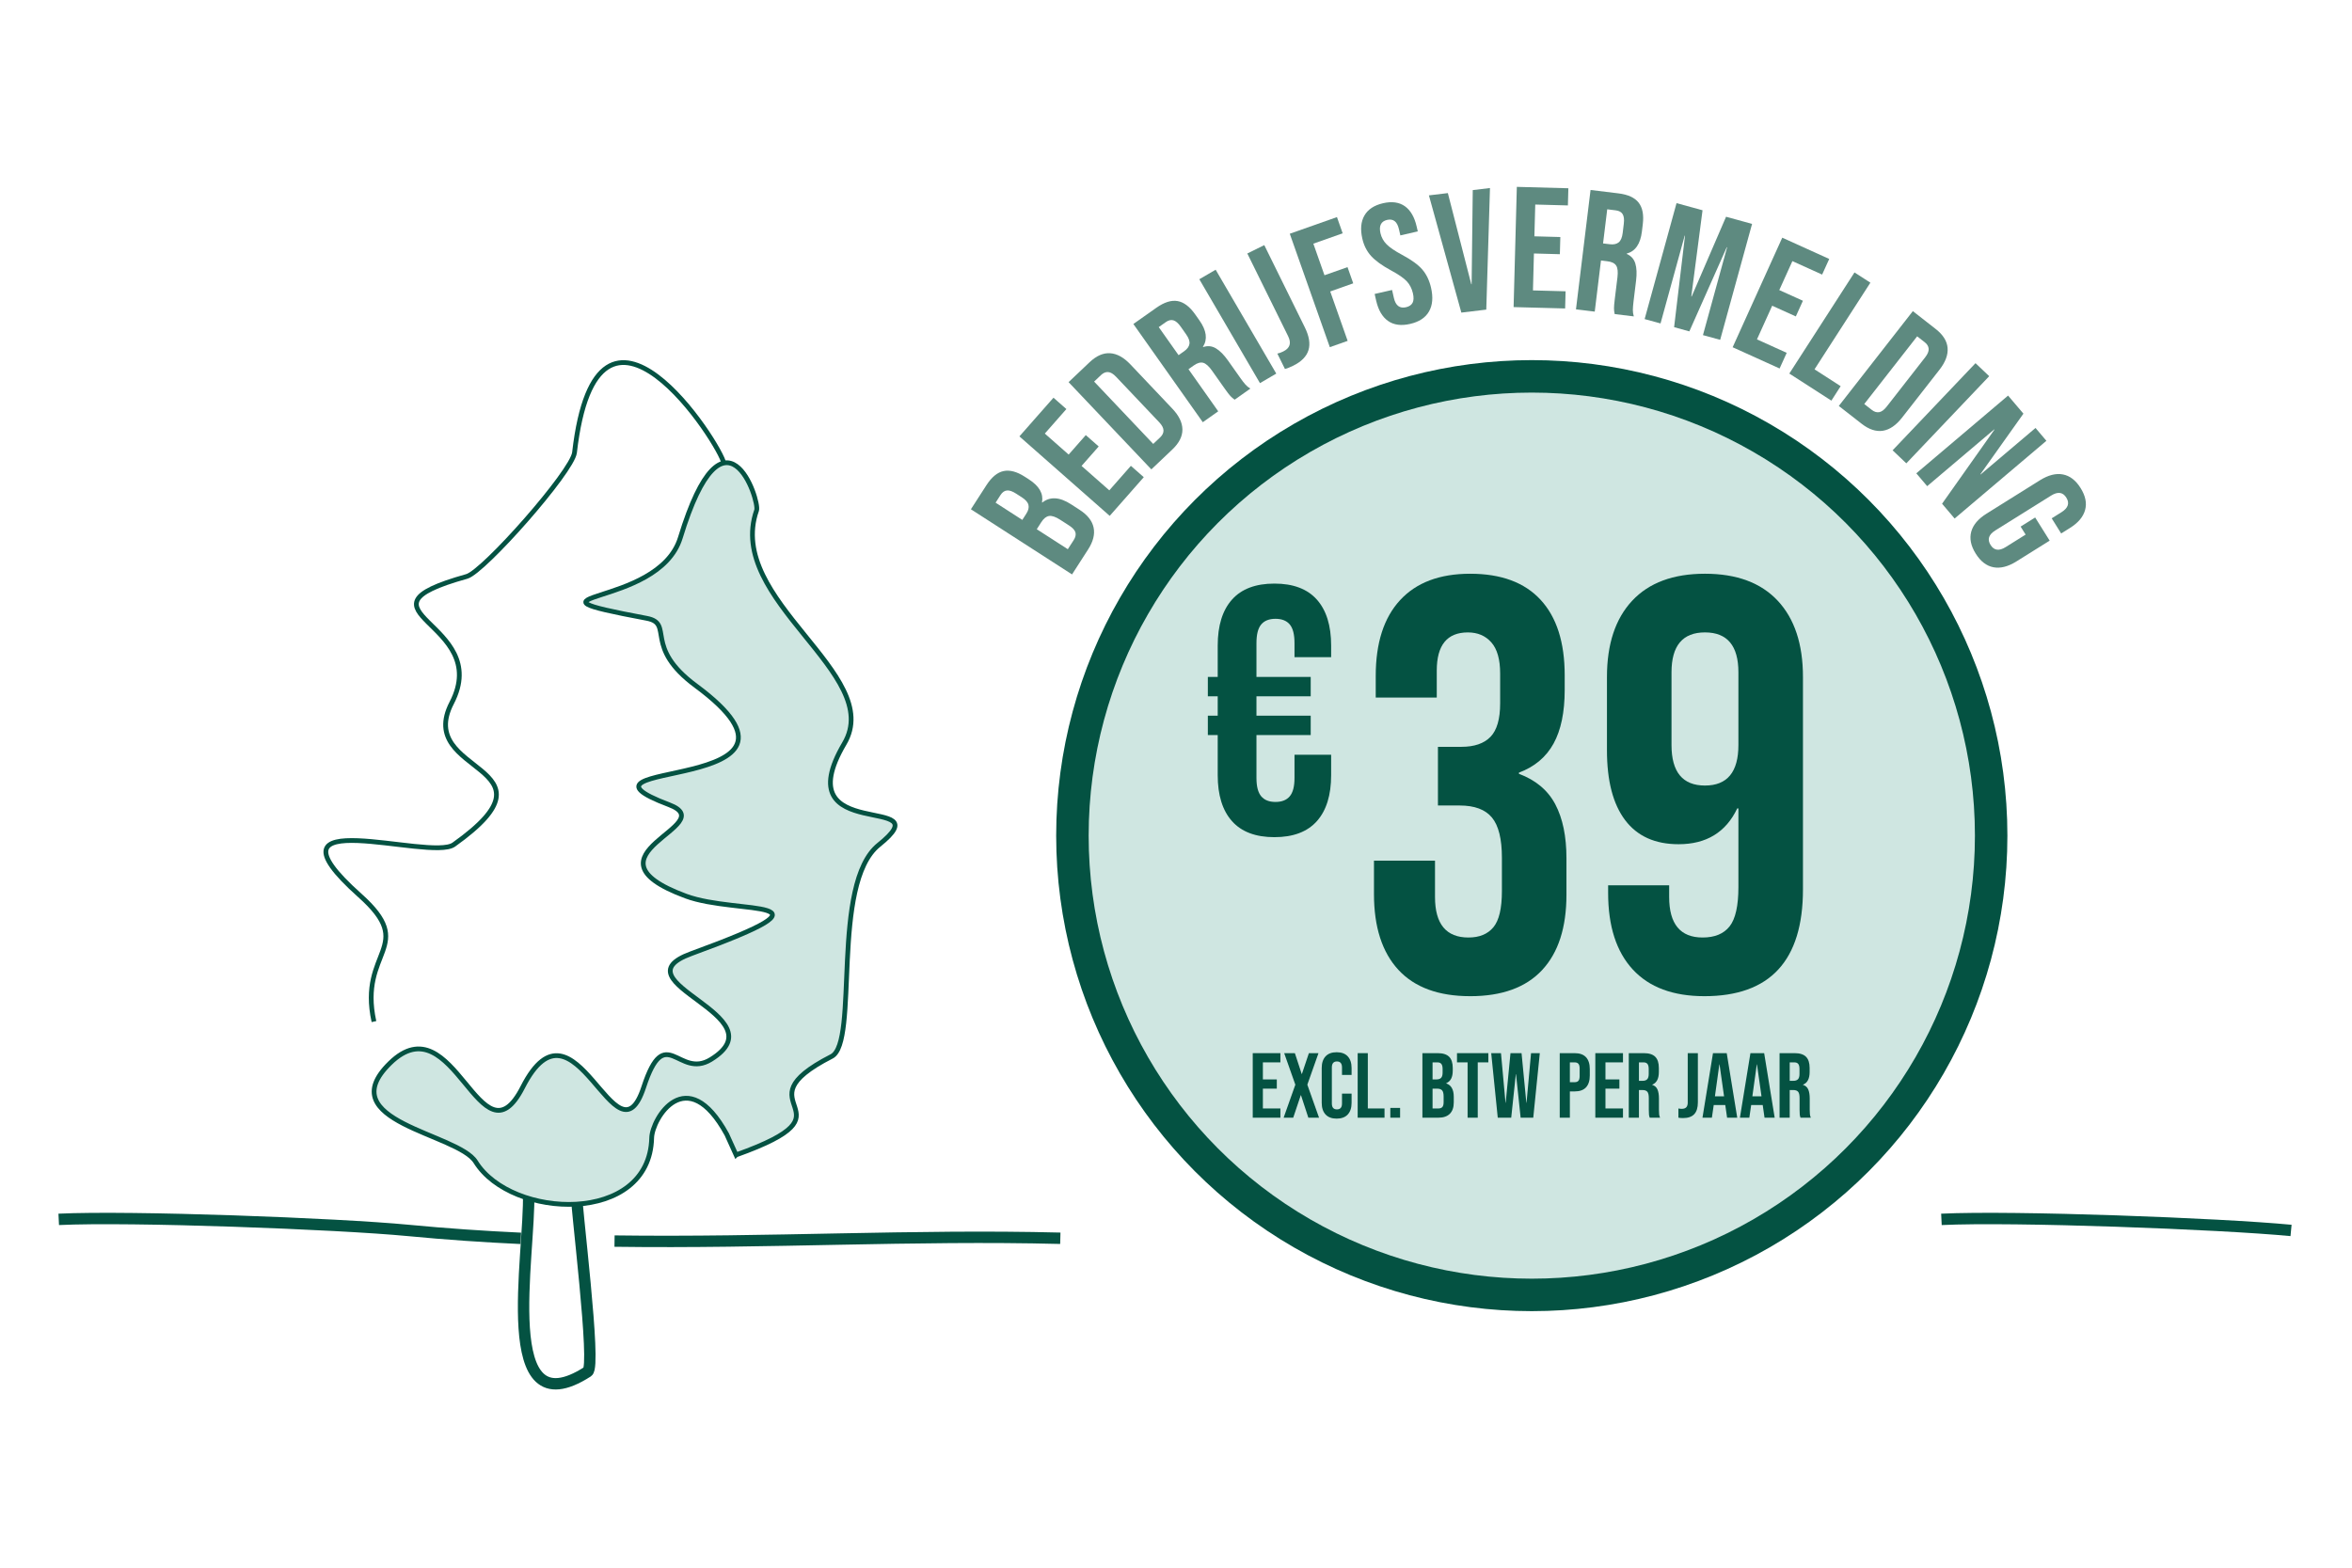 <?xml version="1.0" encoding="UTF-8"?>
<!DOCTYPE svg PUBLIC "-//W3C//DTD SVG 1.1//EN" "http://www.w3.org/Graphics/SVG/1.1/DTD/svg11.dtd">
<!-- Creator: CorelDRAW 2019 (64-Bit) -->
<svg xmlns="http://www.w3.org/2000/svg" xml:space="preserve" width="90mm" height="60mm" version="1.1" style="shape-rendering:geometricPrecision; text-rendering:geometricPrecision; image-rendering:optimizeQuality; fill-rule:evenodd; clip-rule:evenodd"
viewBox="0 0 9000 6000"
 xmlns:xlink="http://www.w3.org/1999/xlink">
 <defs>
  <style type="text/css">
   <![CDATA[
    .str3 {stroke:#045242;stroke-width:43.58;stroke-miterlimit:22.926}
    .str2 {stroke:#045242;stroke-width:43.58;stroke-miterlimit:22.926}
    .str0 {stroke:#045242;stroke-width:43.58;stroke-miterlimit:22.926}
    .str1 {stroke:#045242;stroke-width:18.21;stroke-miterlimit:22.926}
    .fil4 {fill:none}
    .fil1 {fill:#045242}
    .fil2 {fill:#CFE6E1}
    .fil5 {fill:#CFE6E1}
    .fil3 {fill:#045242;fill-rule:nonzero}
    .fil0 {fill:#5E8A80;fill-rule:nonzero}
   ]]>
  </style>
 </defs>
 <g id="Laag_x0020_1">
  <g id="_2821099849072">
   <path class="fil0" d="M3715.21 1949.07l59.16 -91.78c20.11,-31.28 42.12,-49.42 65.91,-54.4 23.89,-4.97 50.87,2.21 81.06,21.68l15.48 9.95c19.98,12.89 34.04,26.58 42.4,41.03 8.36,14.57 11.13,30.25 8.09,47.03l1.1 0.77c29.78,-23.64 66.41,-21.4 109.88,6.59l33.15 21.43c29.86,19.24 47.56,41.69 53.19,67.44 5.53,25.76 -1.44,53.73 -20.9,83.92l-61.55 95.72 -386.97 -249.38zm211.98 16.93c7.88,-12.08 10.6,-23.27 8.28,-33.34 -2.33,-10.2 -10.89,-19.94 -25.6,-29.46l-21.63 -13.88c-13.95,-9.08 -25.69,-13.11 -35.22,-12.11 -9.43,0.89 -17.64,6.73 -24.53,17.37l-18.8 29.31 102.2 65.94 15.3 -23.83zm181.33 101.2c6.89,-10.76 9.06,-20.52 6.74,-29.3 -2.43,-8.87 -10.67,-17.84 -24.61,-26.81l-33.7 -21.76c-17.68,-11.37 -31.94,-16.17 -42.68,-14.51 -10.74,1.68 -20.6,9.48 -29.68,23.53l-17.38 27.12 118.78 76.52 22.53 -34.79z"/>
   <polygon id="1" class="fil0" points="3900.8,1670.16 4031.18,1522.14 4080.56,1565.6 3998,1659.39 4089.25,1739.77 4154.83,1665.27 4204.21,1708.73 4138.63,1783.23 4244.78,1876.69 4327.34,1782.9 4376.72,1826.36 4246.33,1974.37 "/>
   <path id="2" class="fil0" d="M4088.99 1462.56l80.13 -76c26.07,-24.79 52.33,-36.31 78.64,-34.67 26.31,1.65 52.24,15.89 77.9,42.96l160.08 168.94c25.66,26.97 38.6,53.66 38.83,80.09 0.22,26.31 -12.7,51.92 -38.79,76.59l-80.12 76.01 -316.67 -333.92zm350.59 211.13c8.59,-8.18 12.79,-16.94 12.61,-26.37 -0.29,-9.54 -5.73,-19.98 -16.65,-31.42l-164.68 -173.68c-10.81,-11.44 -20.98,-17.51 -30.4,-18.2 -9.43,-0.71 -18.43,2.99 -27.02,11.07l-26.75 25.34 226.15 238.6 26.74 -25.34z"/>
   <path id="3" class="fil0" d="M4336.89 1240.03l87.56 -61.85c30.4,-21.51 57.63,-30.12 81.63,-25.91 23.88,4.31 46.24,21.12 67.01,50.53l16.31 23.02c27.6,39.09 32.1,72.89 13.72,101.5l0.76 1c17.36,-5.82 33.58,-4.18 48.88,4.91 15.29,9.09 30.77,24.75 46.42,46.89l46.73 66.08c7.5,10.68 14.02,19.16 19.47,25.23 5.34,6.17 11.77,11.48 19.2,15.8l-60.13 42.5c-6.44,-4.54 -12.01,-9.29 -16.47,-14.14 -4.47,-4.86 -11.65,-14.22 -21.54,-28.2l-48.58 -68.73c-12.17,-17.18 -23.41,-27.23 -33.7,-30.14 -10.39,-2.81 -22.37,0.51 -36.02,10.08l-20.38 14.45 113.8 161.14 -59.03 41.72 -265.64 -375.88zm194.41 104.18c11.79,-8.38 18.54,-17.66 20.14,-27.95 1.6,-10.3 -2.61,-22.5 -12.83,-36.82l-20.42 -29.07c-9.57,-13.54 -18.95,-21.72 -28.14,-24.41 -9.09,-2.68 -18.86,-0.34 -29.32,7.05l-26.76 18.92 75.86 107.38 21.47 -15.1z"/>
   <polygon id="4" class="fil0" points="4589.24,1068.76 4651.75,1032.28 4883.69,1429.86 4821.3,1466.33 "/>
   <path id="5" class="fil0" d="M4948.15 1399.86c-11.77,5.74 -22.21,9.95 -31.21,12.42l-29.14 -58.95c7.14,-1.49 14.61,-4.18 22.42,-8.09 12.97,-6.38 21.03,-14.45 24.05,-23.97 3.13,-9.63 1.33,-21.16 -5.16,-34.46l-156.19 -316.63 64.89 -32.06 155.21 314.87c16.67,33.87 21.32,62.84 13.94,87.04 -7.39,24.18 -26.92,44.13 -58.81,59.83z"/>
   <polygon id="6" class="fil0" points="4935.38,894.58 5115.93,830.89 5137.78,892.96 5025.56,932.58 5068.17,1053.46 5156.31,1022.38 5178.17,1084.36 5090.14,1115.53 5156.83,1304.62 5088.62,1328.69 "/>
   <path id="7" class="fil0" d="M5395.66 1239.78c-34.21,7.77 -62.28,4.05 -84.21,-11.42 -22.04,-15.46 -37.17,-41.34 -45.5,-77.62l-5.81 -25.66 66.66 -15.25 7.01 30.81c6.69,29.07 22.16,40.8 46.49,35.21 11.96,-2.75 20.29,-8.34 24.9,-16.78 4.49,-8.55 5.04,-20.61 1.42,-36.51 -4.38,-18.75 -12.38,-34.32 -24.22,-46.71 -11.85,-12.28 -31.58,-25.88 -59.21,-40.69 -34.99,-18.97 -60.53,-37.5 -76.86,-55.58 -16.23,-18.1 -27.41,-40.14 -33.33,-66.23 -8.11,-35.53 -5.48,-65.03 8,-88.49 13.49,-23.57 37.4,-39.25 71.5,-47.14 33.76,-7.68 61.51,-3.84 83.33,11.62 21.7,15.46 36.73,41.44 45.06,77.74l4.27 18.53 -66.66 15.35 -5.26 -23.14c-3.51,-15.34 -9.1,-25.87 -16.67,-31.58 -7.57,-5.69 -17.22,-7.23 -28.72,-4.6 -23.47,5.48 -31.91,22.48 -25.44,51.1 3.72,16.22 11.62,30.37 23.57,42.43 12.05,12.17 31.8,25.54 59.53,40.36 35.3,18.85 60.96,37.49 76.86,55.91 15.91,18.43 27.08,41.67 33.55,69.85 8.45,36.84 5.82,67.11 -7.89,90.9 -13.6,23.79 -37.72,39.69 -72.37,47.59z"/>
   <polygon id="8" class="fil0" points="5467.78,747.75 5540.26,739.03 5629.9,1087.89 5631.22,1087.68 5635.55,727.59 5701.45,719.64 5687.28,1184.97 5591.88,1196.41 "/>
   <polygon id="9" class="fil0" points="5804.21,715.18 6001.38,720.54 5999.6,786.22 5874.69,782.84 5871.41,904.46 5970.66,907.19 5968.87,972.88 5869.63,970.14 5865.89,1111.5 5990.79,1114.88 5989.01,1180.56 5791.84,1175.33 "/>
   <path id="10" class="fil0" d="M6086.31 727.09l106.37 12.96c36.96,4.47 62.84,16.41 77.77,35.69 14.82,19.17 20.1,46.69 15.74,82.33l-3.38 28.07c-5.77,47.48 -25.16,75.56 -58.04,84.37l-0.11 1.31c16.78,7.34 27.75,19.5 32.92,36.49 5.27,16.99 6.17,38.92 2.9,65.89l-9.8 80.27c-1.53,13.05 -2.4,23.69 -2.5,31.8 -0.11,8.12 1.11,16.33 3.64,24.67l-73.15 -8.93c-1.76,-7.79 -2.64,-14.91 -2.65,-21.49 -0.11,-6.69 0.86,-18.53 2.94,-35.43l10.24 -83.55c2.5,-20.94 0.96,-35.86 -4.75,-44.95 -5.81,-9.1 -16.9,-14.68 -33.45,-16.64l-24.79 -3.05 -23.86 195.74 -71.82 -8.73 55.78 -456.82zm73.95 207.72c14.37,1.74 25.55,-0.68 33.66,-7.15 8.11,-6.59 13.14,-18.54 15.32,-35.87l4.25 -35.31c2.08,-16.45 0.53,-28.84 -4.41,-36.94 -4.94,-8.11 -13.71,-12.93 -26.33,-14.46l-32.67 -4.03 -15.92 130.6 26.1 3.16z"/>
   <polygon id="11" class="fil0" points="6415.31,777.46 6514.81,804.75 6471.82,1134.59 6473.13,1134.91 6604.85,829.56 6704.35,856.97 6582.29,1300.63 6516.4,1282.58 6608.8,946.54 6607.49,946.21 6464.34,1268.29 6406.03,1252.18 6447.7,902.27 6446.49,901.94 6354.09,1237.88 6293.24,1221.23 "/>
   <polygon id="12" class="fil0" points="6819.86,909.69 6999.57,991.09 6972.43,1050.89 6858.65,999.37 6808.46,1110.21 6898.92,1151.12 6871.8,1211.03 6781.33,1170.11 6723.09,1298.9 6836.88,1350.4 6809.74,1410.31 6630.03,1329.02 "/>
   <polygon id="13" class="fil0" points="7096.27,1042.73 7157.09,1081.88 6943.35,1413.51 7043.36,1478.02 7007.82,1533.35 6846.89,1429.7 "/>
   <path id="14" class="fil0" d="M7319.59 1190.81l87.05 68.06c28.32,22.06 43.69,46.31 45.87,72.53 2.31,26.23 -8.02,54.1 -30.85,83.4l-143.33 183.55c-22.94,29.31 -47.42,46.1 -73.45,50.27 -26.02,4.06 -53.24,-4.83 -81.57,-27.01l-87.04 -67.94 283.32 -362.86zm-156.81 378.18c9.38,7.31 18.67,10.13 28.01,8.46 9.33,-1.57 18.82,-8.62 28.58,-21.04l147.21 -188.67c9.74,-12.41 14.23,-23.34 13.54,-32.78 -0.69,-9.44 -5.66,-17.81 -15.04,-25.12l-28.97 -22.61 -202.41 259.03 29.08 22.73z"/>
   <polygon id="15" class="fil0" points="7559.35,1389.99 7611.75,1439.78 7294.62,1773.33 7242.1,1723.44 "/>
   <polygon id="16" class="fil0" points="7683.96,1513.99 7742.67,1583.18 7577.97,1815.03 7578.73,1816.02 7788.96,1637.94 7830.57,1687.08 7479.41,1984.53 7431.39,1927.89 7631.69,1644.51 7630.82,1643.51 7374.42,1860.68 7332.81,1811.54 "/>
   <path id="17" class="fil0" d="M7560.13 2118.85c-18.6,-29.66 -24.28,-57.66 -17.14,-83.82 7.13,-26.14 26.52,-49.11 58.16,-68.9l205.18 -128.27c31.64,-19.68 60.76,-27.1 87.35,-22.05 26.71,5.06 49.38,22.47 67.87,52.23 18.6,29.77 24.39,57.67 17.14,83.82 -7.13,26.26 -26.52,49.22 -58.05,68.91l-33.52 20.98 -36.22 -57.99 37.37 -23.36c25.69,-16.12 31.88,-34.71 18.57,-55.88 -13.19,-21.16 -32.69,-23.74 -58.26,-7.74l-213.55 133.46c-25.36,15.79 -31.33,34.27 -18.03,55.54 13.19,21.17 32.47,23.86 57.72,8.07l76.4 -47.8 -19.15 -30.65 55.68 -34.82 55.48 88.64 -127.67 79.81c-31.64,19.69 -60.75,27.1 -87.46,22.05 -26.6,-5.05 -49.26,-22.47 -67.87,-52.23z"/>
   <circle class="fil1" cx="5861.44" cy="3198.22" r="1819.94"/>
   <circle class="fil2" cx="5861.44" cy="3198.22" r="1695.66"/>
   <path class="fil3" d="M5625.83 3812.67c-121.26,0 -212.96,-33.69 -275.08,-101.06 -62.13,-67.36 -93.2,-163.92 -93.2,-289.68l0 -128 233.55 0 0 139.23c0,103.3 42.66,154.95 127.99,154.95 41.92,0 73.73,-13.1 95.44,-39.3 21.71,-26.2 32.56,-72.23 32.56,-138.1l0 -128c0,-71.86 -12.72,-123.14 -38.17,-153.83 -25.45,-30.69 -66.62,-46.03 -123.51,-46.03l-83.09 0 0 -224.56 89.83 0c49.4,0 86.45,-12.72 111.15,-38.17 24.71,-25.45 37.06,-68.12 37.06,-128l0 -114.53c0,-53.89 -11.23,-93.56 -33.69,-119.01 -22.45,-25.45 -52.39,-38.18 -89.82,-38.18 -79.35,0 -119.02,48.65 -119.02,145.96l0 103.3 -233.54 0 0 -83.09c0,-125.75 31.07,-222.31 93.19,-289.68 62.13,-67.37 151.58,-101.05 268.35,-101.05 118.27,0 208.09,33.31 269.47,99.93 61.38,66.62 92.07,162.81 92.07,288.56l0 56.14c0,85.33 -14.22,153.82 -42.66,205.47 -28.45,51.65 -72.61,88.7 -132.49,111.16l0 4.49c64.37,23.95 110.78,62.87 139.22,116.77 28.45,53.89 42.67,122.76 42.67,206.59l0 139.23c0,125.75 -31.07,221.94 -93.19,288.56 -62.13,66.62 -153.83,99.93 -275.09,99.93z"/>
   <path id="1" class="fil3" d="M6521.83 3812.67c-119.77,0 -211.09,-34.06 -273.97,-102.18 -62.87,-68.11 -94.31,-165.8 -94.31,-293.05l0 -29.19 233.54 0 0 44.91c0,103.3 42.67,154.95 128,154.95 46.41,0 80.84,-14.23 103.3,-42.67 22.45,-28.44 33.68,-78.59 33.68,-150.45l0 -300.91 -4.49 0c-43.42,91.32 -118.27,136.98 -224.56,136.98 -89.82,0 -157.94,-30.69 -204.35,-92.07 -46.41,-61.38 -69.61,-150.46 -69.61,-267.23l0 -280.7c0,-125.75 32.18,-223.06 96.56,-291.92 64.37,-68.87 157.19,-103.3 278.45,-103.3 121.26,0 214.08,34.43 278.45,103.3 64.38,68.86 96.56,166.17 96.56,291.92l0 812.91c0,272.46 -125.75,408.7 -377.25,408.7zm2.24 -806.17c85.33,0 128,-51.65 128,-154.95l0 -278.45c0,-101.8 -42.67,-152.7 -128,-152.7 -85.33,0 -128,50.9 -128,152.7l0 278.45c0,103.3 42.67,154.95 128,154.95z"/>
   <path class="fil3" d="M4876.62 3204.07c-71.88,0 -126.03,-20.44 -162.42,-61.32 -36.4,-40.89 -54.59,-99.53 -54.59,-175.91l0 -153.67 -37.75 0 0 -74.14 37.75 0 0 -74.13 -37.75 0 0 -74.13 37.75 0 0 -119.97c0,-76.39 18.19,-135.02 54.59,-175.91 36.39,-40.89 90.54,-61.33 162.42,-61.33 71.89,0 126.03,20.44 162.43,61.33 36.39,40.89 54.59,99.52 54.59,175.91l0 44.48 -140.19 0 0 -53.92c0,-33.25 -6.06,-57.06 -18.2,-71.44 -12.13,-14.38 -30.33,-21.57 -54.59,-21.57 -24.26,0 -42.46,7.19 -54.59,21.57 -12.13,14.38 -18.19,38.19 -18.19,71.44l0 129.41 207.58 0 0 74.13 -207.58 0 0 74.13 207.58 0 0 74.14 -207.58 0 0 164.45c0,32.35 6.06,55.72 18.19,70.1 12.13,14.37 30.33,21.56 54.59,21.56 24.26,0 42.46,-7.19 54.59,-21.56 12.14,-14.38 18.2,-37.75 18.2,-70.1l0 -88.96 140.19 0 0 78.18c0,76.38 -18.2,135.02 -54.59,175.91 -36.4,40.88 -90.54,61.32 -162.43,61.32z"/>
   <polygon class="fil3" points="4793.64,4030.72 4899.5,4030.72 4899.5,4066.01 4832.45,4066.01 4832.45,4131.29 4885.74,4131.29 4885.74,4166.58 4832.45,4166.58 4832.45,4242.45 4899.5,4242.45 4899.5,4277.74 4793.64,4277.74 "/>
   <polygon id="1" class="fil3" points="4956.67,4151.41 4913.97,4030.72 4954.9,4030.72 4981.02,4110.47 4981.72,4110.47 5008.54,4030.72 5045.23,4030.72 5002.54,4151.41 5047.35,4277.74 5006.42,4277.74 4978.19,4191.64 4977.49,4191.64 4948.55,4277.74 4911.85,4277.74 "/>
   <path id="2" class="fil3" d="M5114.74 4281.27c-18.58,0 -32.75,-5.29 -42.52,-15.88 -9.76,-10.59 -14.64,-25.53 -14.64,-44.82l0 -132.68c0,-19.29 4.88,-34.23 14.64,-44.82 9.77,-10.58 23.94,-15.87 42.52,-15.87 18.59,0 32.76,5.29 42.53,15.87 9.76,10.59 14.64,25.53 14.64,44.82l0 26.11 -36.7 0 0 -28.58c0,-15.29 -6.47,-22.94 -19.41,-22.94 -12.94,0 -19.41,7.65 -19.41,22.94l0 137.98c0,15.05 6.47,22.58 19.41,22.58 12.94,0 19.41,-7.53 19.41,-22.58l0 -37.76 36.7 0 0 34.93c0,19.29 -4.88,34.23 -14.64,44.82 -9.77,10.59 -23.94,15.88 -42.53,15.88z"/>
   <polygon id="3" class="fil3" points="5195.2,4030.72 5234.01,4030.72 5234.01,4242.45 5297.89,4242.45 5297.89,4277.74 5195.2,4277.74 "/>
   <polygon id="4" class="fil3" points="5320.12,4240.33 5357.52,4240.33 5357.52,4277.74 5320.12,4277.74 "/>
   <path id="5" class="fil3" d="M5442.92 4030.72l58.58 0c19.99,0 34.57,4.65 43.74,13.94 9.18,9.3 13.77,23.59 13.77,42.88l0 9.88c0,12.7 -2.06,23.05 -6.18,31.05 -4.12,8 -10.41,13.76 -18.88,17.29l0 0.71c19.29,6.59 28.94,23.76 28.94,51.52l0 21.17c0,19.06 -5,33.58 -15,43.58 -10,10 -24.63,15 -43.92,15l-61.05 0 0 -247.02zm53.99 100.57c7.76,0 13.58,-1.99 17.47,-5.99 3.88,-4 5.82,-10.71 5.82,-20.12l0 -13.76c0,-8.94 -1.59,-15.41 -4.77,-19.41 -3.17,-4 -8.17,-6 -14.99,-6l-18.71 0 0 65.28 15.18 0zm7.06 111.16c6.82,0 11.88,-1.82 15.17,-5.47 3.29,-3.64 4.94,-9.94 4.94,-18.88l0 -21.52c0,-11.29 -1.94,-19.12 -5.82,-23.47 -3.88,-4.35 -10.29,-6.53 -19.23,-6.53l-17.3 0 0 75.87 22.24 0z"/>
   <polygon id="6" class="fil3" points="5615.82,4066.01 5575.23,4066.01 5575.23,4030.72 5695.21,4030.72 5695.21,4066.01 5654.63,4066.01 5654.63,4277.74 5615.82,4277.74 "/>
   <polygon id="7" class="fil3" points="5706.15,4030.72 5743.56,4030.72 5760.85,4220.57 5761.56,4220.57 5779.91,4030.72 5822.25,4030.72 5840.6,4220.57 5841.31,4220.57 5858.6,4030.72 5892.12,4030.72 5867.07,4277.74 5818.72,4277.74 5801.08,4111.18 5800.37,4111.18 5782.73,4277.74 5731.21,4277.74 "/>
   <path id="8" class="fil3" d="M5968.34 4030.72l57.15 0c19.3,0 33.76,5.18 43.41,15.53 9.64,10.35 14.47,25.53 14.47,45.52l0 24.35c0,20 -4.83,35.17 -14.47,45.52 -9.65,10.35 -24.11,15.53 -43.41,15.53l-18.34 0 0 100.57 -38.81 0 0 -247.02zm57.15 111.16c6.36,0 11.12,-1.76 14.3,-5.29 3.17,-3.53 4.76,-9.53 4.76,-18l0 -29.29c0,-8.47 -1.59,-14.47 -4.76,-17.99 -3.18,-3.53 -7.94,-5.3 -14.3,-5.3l-18.34 0 0 75.87 18.34 0z"/>
   <polygon id="9" class="fil3" points="6104.54,4030.72 6210.4,4030.72 6210.4,4066.01 6143.35,4066.01 6143.35,4131.29 6196.64,4131.29 6196.64,4166.58 6143.35,4166.58 6143.35,4242.45 6210.4,4242.45 6210.4,4277.74 6104.54,4277.74 "/>
   <path id="10" class="fil3" d="M6232.64 4030.72l57.52 0c19.99,0 34.58,4.65 43.75,13.94 9.18,9.3 13.77,23.59 13.77,42.88l0 15.17c0,25.64 -8.47,41.88 -25.41,48.7l0 0.7c9.41,2.83 16.06,8.59 19.94,17.3 3.88,8.7 5.82,20.35 5.82,34.93l0 43.41c0,7.05 0.24,12.76 0.71,17.11 0.47,4.35 1.64,8.65 3.52,12.88l-39.52 0c-1.41,-4 -2.35,-7.76 -2.82,-11.29 -0.47,-3.53 -0.71,-9.88 -0.71,-19.06l0 -45.17c0,-11.29 -1.82,-19.17 -5.47,-23.64 -3.64,-4.47 -9.94,-6.7 -18.88,-6.7l-13.41 0 0 105.86 -38.81 0 0 -247.02zm52.93 105.87c7.76,0 13.59,-2 17.47,-6 3.88,-4 5.82,-10.7 5.82,-20.12l0 -19.05c0,-8.94 -1.59,-15.41 -4.76,-19.41 -3.18,-4 -8.18,-6 -15,-6l-17.65 0 0 70.58 14.12 0z"/>
   <path id="11" class="fil3" d="M6440.48 4279.15c-7.05,0 -13.05,-0.47 -17.99,-1.41l0 -35.29c3.76,0.94 7.99,1.41 12.7,1.41 7.76,0 13.53,-1.94 17.29,-5.82 3.76,-3.88 5.65,-9.82 5.65,-17.82l0 -189.5 38.81 0 0 188.44c0,20.23 -4.64,35.29 -13.94,45.17 -9.29,9.88 -23.46,14.82 -42.52,14.82z"/>
   <path id="12" class="fil3" d="M6554.8 4030.72l52.58 0 40.23 247.02 -38.82 0 -7.05 -49.05 0 0.71 -44.11 0 -7.06 48.34 -35.99 0 40.22 -247.02zm42.35 165.15l-17.29 -122.09 -0.71 0 -16.94 122.09 34.94 0z"/>
   <path id="13" class="fil3" d="M6698.07 4030.72l52.58 0 40.23 247.02 -38.82 0 -7.05 -49.05 0 0.71 -44.11 0 -7.06 48.34 -36 0 40.23 -247.02zm42.35 165.15l-17.29 -122.09 -0.71 0 -16.94 122.09 34.94 0z"/>
   <path id="14" class="fil3" d="M6809.58 4030.72l57.52 0c19.99,0 34.58,4.65 43.75,13.94 9.18,9.3 13.77,23.59 13.77,42.88l0 15.17c0,25.64 -8.47,41.88 -25.41,48.7l0 0.7c9.41,2.83 16.06,8.59 19.94,17.3 3.88,8.7 5.82,20.35 5.82,34.93l0 43.41c0,7.05 0.24,12.76 0.71,17.11 0.47,4.35 1.64,8.65 3.52,12.88l-39.52 0c-1.41,-4 -2.35,-7.76 -2.82,-11.29 -0.47,-3.53 -0.71,-9.88 -0.71,-19.06l0 -45.17c0,-11.29 -1.82,-19.17 -5.47,-23.64 -3.64,-4.47 -9.94,-6.7 -18.88,-6.7l-13.41 0 0 105.86 -38.81 0 0 -247.02zm52.93 105.87c7.76,0 13.59,-2 17.47,-6 3.88,-4 5.82,-10.7 5.82,-20.12l0 -19.05c0,-8.94 -1.59,-15.41 -4.76,-19.41 -3.18,-4 -8.18,-6 -15,-6l-17.65 0 0 70.58 14.12 0z"/>
   <path class="fil4 str0" d="M2022.73 4563.86c7.32,242.42 -127.5,913.7 225.97,685.93 33.81,-21.79 -44.58,-626.83 -47.93,-737.87"/>
   <path class="fil5 str1" d="M2816.63 4420.16c483.47,-172.55 -5.4,-187.16 365.5,-376.89 105.81,-54.12 -4.99,-660.75 180.82,-809.76 252.65,-202.64 -363.96,6.22 -132.02,-387.91 157.26,-267.22 -456.6,-547.37 -335.77,-892.44 12.76,-36.43 -122.49,-449.55 -291.81,104.79 -84.48,276.57 -684.45,203.91 -128.47,308.53 105.21,19.8 -14.35,108.5 187.76,257.94 568.49,420.33 -571.11,278.15 -102.56,455.43 208.57,78.91 -362.92,191.62 64.53,349.84 199.77,73.94 622.25,0.22 20.14,220.24 -296.43,108.32 346.75,237.83 75.52,405 -124.5,76.74 -174.24,-146.29 -256.82,105.44 -105.83,322.64 -263.79,-390.64 -463.15,0.49 -161.04,315.95 -262.61,-331.49 -507.93,-91.86 -229.72,224.39 259.49,267.81 327.84,377.82 136.98,220.44 665.55,241.87 673.45,-91.79 1.74,-73.53 133.91,-293.71 287.33,-13.61l35.64 78.74z"/>
   <path class="fil4 str1" d="M2770.02 1774.1c-10.03,-69.06 -483.7,-806.91 -571.63,-42.04 -8.33,72.5 -347.06,455.86 -412.17,474.08 -478.31,133.87 103.48,172.84 -57.8,484.11 -143.86,277.66 442.38,233.04 8.01,542.36 -90.97,64.78 -768.15,-170.24 -359.61,194.45 222.11,198.26 -6.12,208.77 54.11,482.82"/>
   <path class="fil4 str2" d="M4057.35 4739.21c-562.51,-14.3 -1116.18,18.85 -1705.83,10.8m-358.58 -10.49c-140.84,-6.53 -284.16,-16.26 -430.43,-30.28 -272.56,-26.12 -1063.62,-55.55 -1337.81,-42.35"/>
   <path class="fil4 str3" d="M8766.75 4709.25c-272.56,-26.1 -1063.61,-55.56 -1337.81,-42.36"/>
  </g>
 </g>
</svg>
